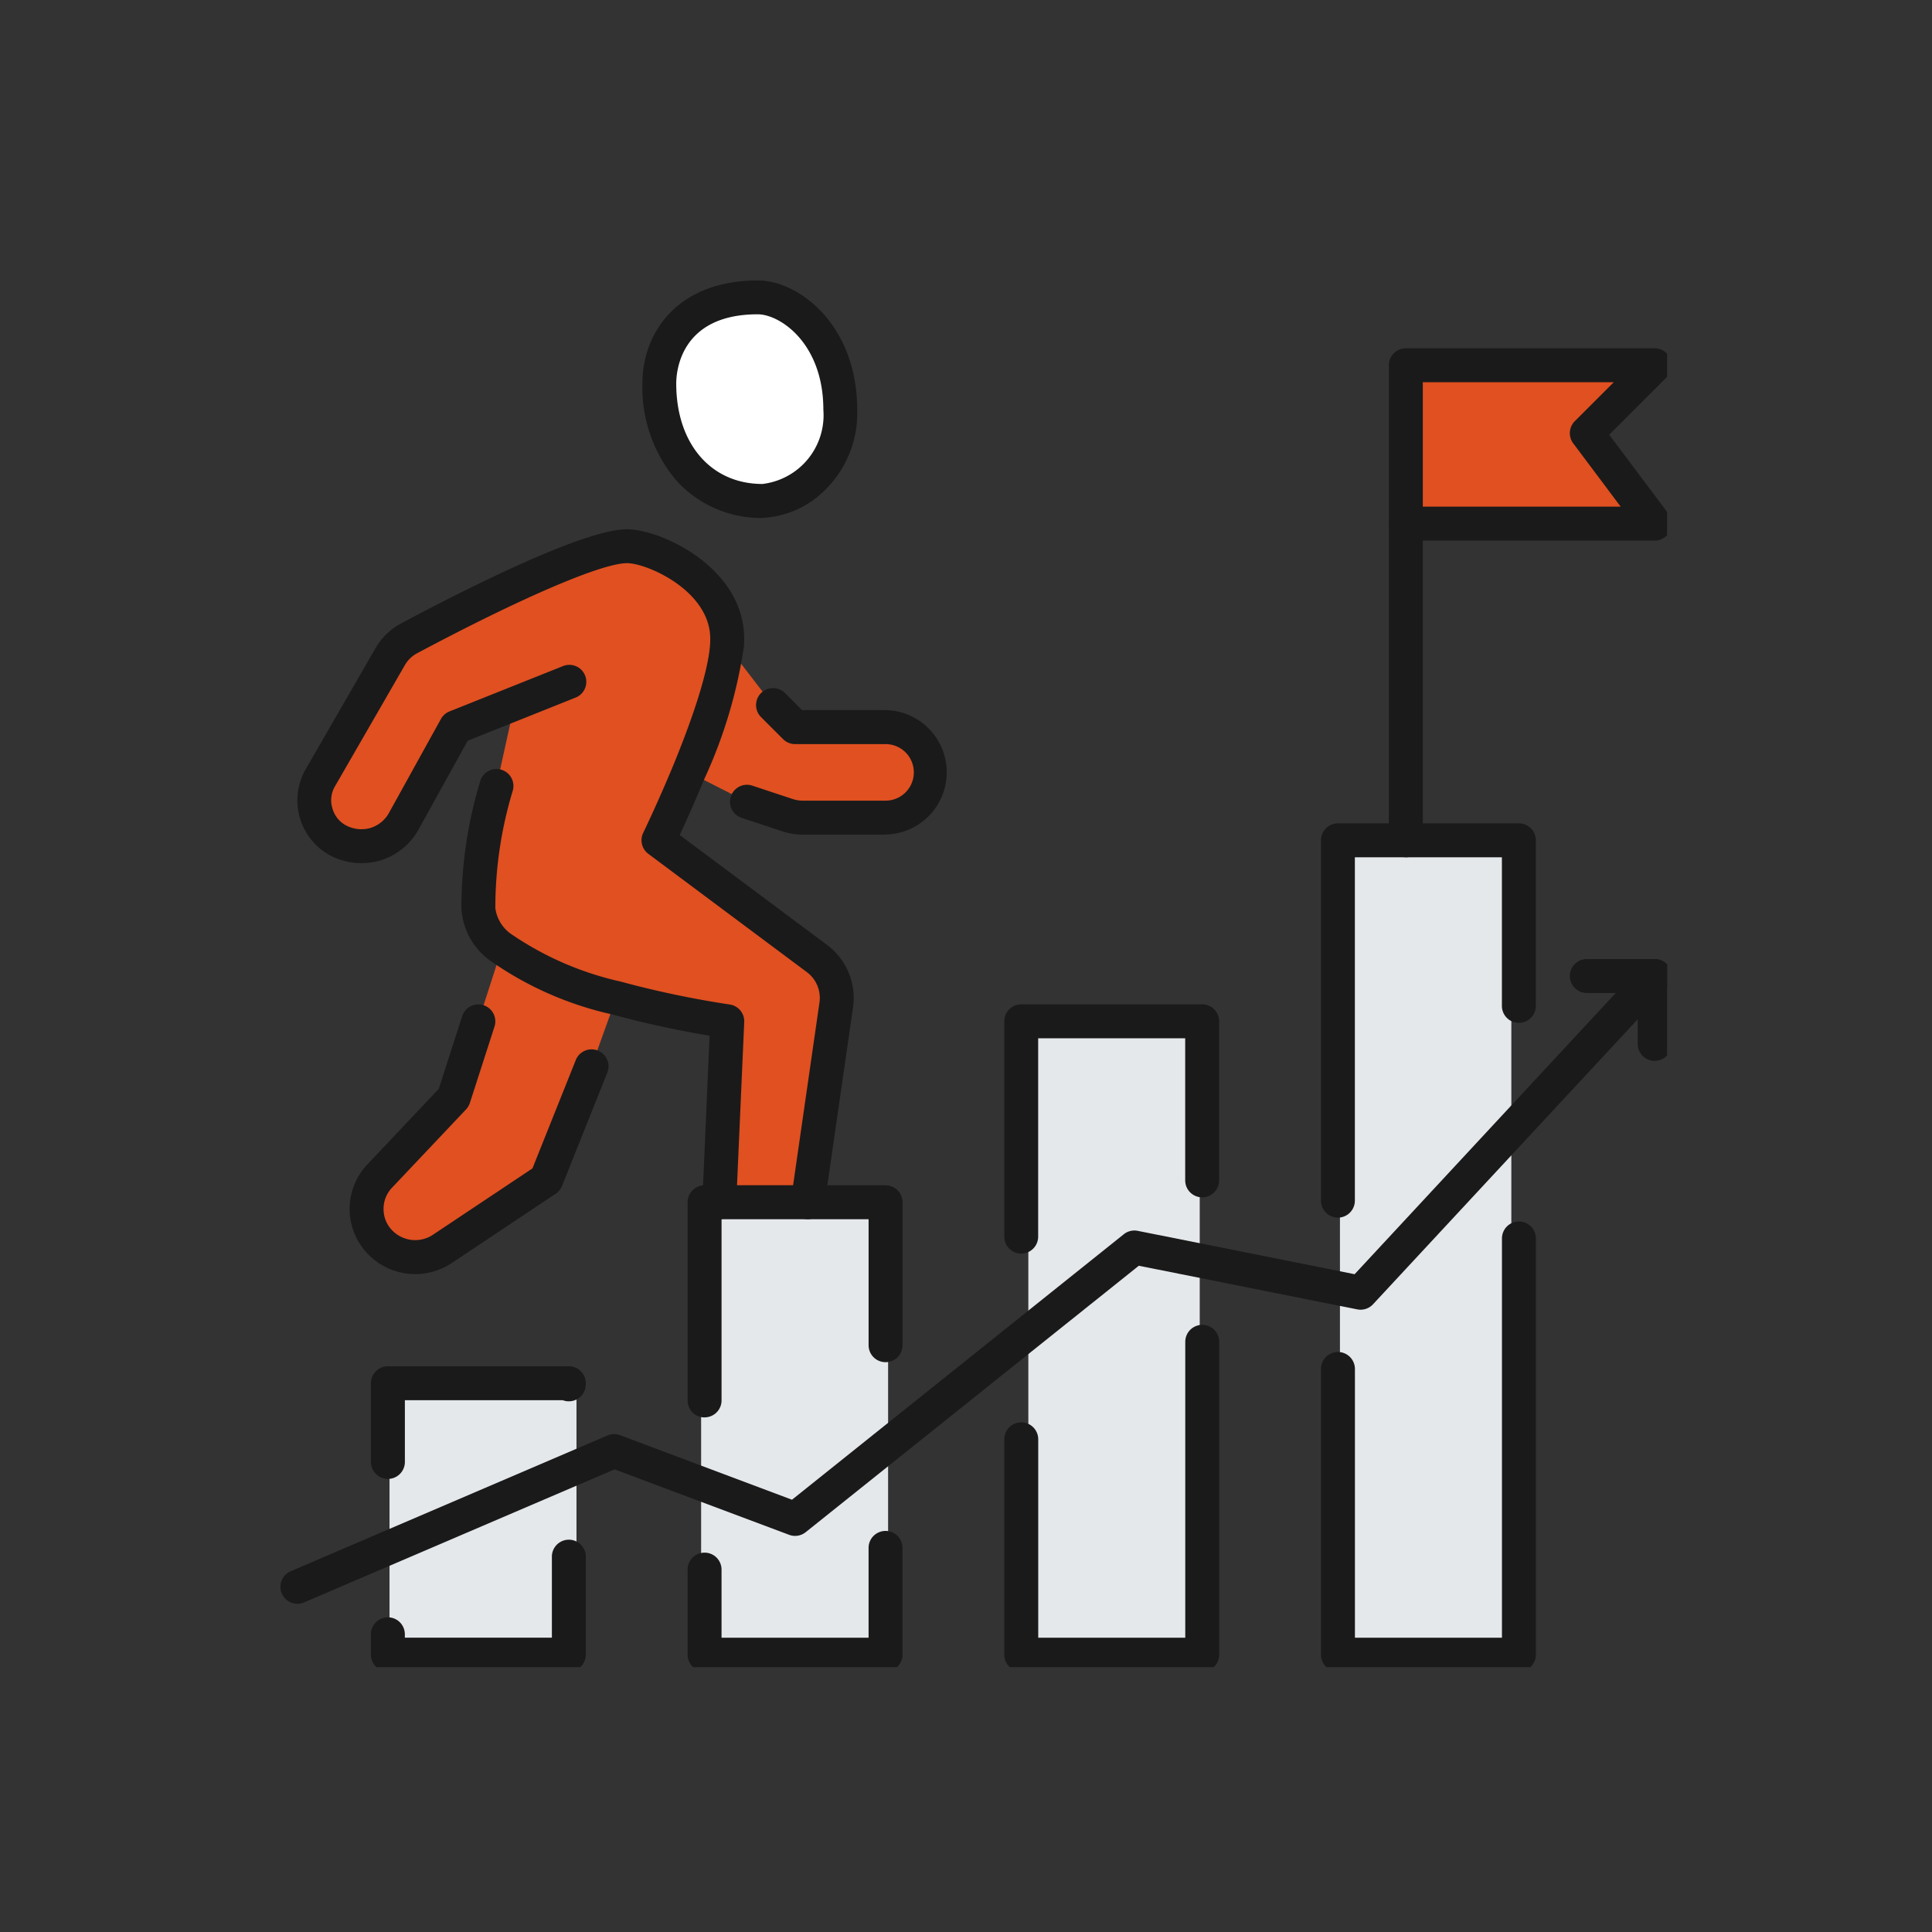 <?xml version="1.0" encoding="utf-8"?>
<svg xmlns="http://www.w3.org/2000/svg" xmlns:xlink="http://www.w3.org/1999/xlink" width="124" height="124" viewBox="0 0 124 124">
  <rect x="0" y="0" width="124" height="124" fill="#333333" stroke="none"/>
  <defs>
    <clipPath id="clip-path">
      <rect id="Rectangle_4" data-name="Rectangle 4" width="124" height="124" transform="translate(393 1577.339)" fill="#fff"/>
    </clipPath>
    <clipPath id="clip-path-2">
      <rect id="Rectangle_29" data-name="Rectangle 29" width="89" height="89" fill="none"/>
    </clipPath>
  </defs>
  <g id="ic-employee-productivity" transform="translate(-393 -1577.339)" clip-path="url(#clip-path)">
    <g id="Group_329" data-name="Group 329" transform="translate(411 1595.339)">
      <rect id="Rectangle_25" data-name="Rectangle 25" width="12" height="17" transform="translate(7 71)" fill="#e5e8eb"/>
      <rect id="Rectangle_26" data-name="Rectangle 26" width="12" height="29" transform="translate(27 59)" fill="#e5e8eb"/>
      <rect id="Rectangle_27" data-name="Rectangle 27" width="11" height="40" transform="translate(48.001 48)" fill="#e5e8eb"/>
      <rect id="Rectangle_28" data-name="Rectangle 28" width="11" height="52" transform="translate(68.001 36)" fill="#e5e8eb"/>
      <g id="Group_328" data-name="Group 328">
        <g id="Group_327" data-name="Group 327" clip-path="url(#clip-path-2)">
          <path id="Path_364" data-name="Path 364" d="M46.486,239.354l-1.583,4.4L42,251.012l-6.664,4.443a3.146,3.146,0,0,1-3.862-.29,3.07,3.07,0,0,1-.174-4.37l4.762-5.038,1.583-4.907,1.51-4.689c1.7,1.379,4.588,2.439,7.332,3.194" transform="translate(-24.94 -193.301)" fill="#e05021"/>
          <path id="Path_365" data-name="Path 365" d="M23.989,119.8a3.428,3.428,0,0,1-1.51-2.57,26.888,26.888,0,0,1,1.161-7.84l1.147-5.2-.029-.073-3.731,1.5L17.7,111.625a3.127,3.127,0,0,1-1.873,1.51,3.2,3.2,0,0,1-2.4-.276,2.93,2.93,0,0,1-1.1-3.993l4.472-7.753a3.08,3.08,0,0,1,1.234-1.205C20.707,98.486,29.317,94,32.017,94c1.655,0,6.432,2.047,6.432,5.938,0,.131,0,.276-.015.421-.145,2.134-1.35,5.459-2.453,8.145-1.016,2.454-1.945,4.37-1.945,4.37l10.177,7.593a3.146,3.146,0,0,1,1.234,2.962L43.618,136.1H37.941l.508-11.615a63.006,63.006,0,0,1-7.128-1.5c-2.744-.755-5.633-1.815-7.332-3.194" transform="translate(-9.775 -76.941)" fill="#e05021"/>
          <path id="Path_366" data-name="Path 366" d="M149.8,132.873l1.423,1.423h5.807a2.9,2.9,0,1,1,0,5.807h-5.3a3.267,3.267,0,0,1-.987-.16l-2.628-.871-3.717-1.887c1.1-2.686,2.308-6.011,2.454-8.145Z" transform="translate(-118.195 -105.622)" fill="#e05021"/>
          <path id="Path_367" data-name="Path 367" d="M145.616,13.216a5.534,5.534,0,0,1-4.994,5.851c-3.949,0-6.62-3.165-6.62-7.535C134,8.976,135.714,6,140.317,6c2.091,0,5.3,2.367,5.3,7.216" transform="translate(-109.682 -4.911)" fill="#fff"/>
          <path id="Path_368" data-name="Path 368" d="M413.972,30l-4.356,4.356,4.356,5.807H398V30Z" transform="translate(-325.772 -24.556)" fill="#e05021"/>
          <path id="Path_369" data-name="Path 369" d="M33.09,391.23A1.089,1.089,0,0,1,32,390.141v-5.052A1.089,1.089,0,0,1,33.09,384H44.7a1.089,1.089,0,0,1,1.089,1.089v.073a1.089,1.089,0,0,1-1.481,1.016H34.179v3.964a1.089,1.089,0,0,1-1.089,1.089" transform="translate(-26.193 -314.311)" fill="#1a1a1a"/>
          <path id="Path_370" data-name="Path 370" d="M44.706,453.824H33.091A1.089,1.089,0,0,1,32,452.735v-1.307a1.089,1.089,0,0,1,2.178,0v.218h9.437v-5.2a1.089,1.089,0,1,1,2.178,0v6.287a1.089,1.089,0,0,1-1.089,1.089" transform="translate(-26.194 -364.536)" fill="#1a1a1a"/>
          <path id="Path_371" data-name="Path 371" d="M186.564,331.354a1.089,1.089,0,0,1-1.089-1.089v-8.087H181.57a1.089,1.089,0,0,1,0-2.178h4.994a1.089,1.089,0,0,1,1.089,1.089v9.176a1.089,1.089,0,0,1-1.089,1.089" transform="translate(-147.727 -261.926)" fill="#1a1a1a"/>
          <path id="Path_372" data-name="Path 372" d="M145.09,334.9A1.089,1.089,0,0,1,144,333.807V321.089A1.089,1.089,0,0,1,145.09,320h.944a1.089,1.089,0,0,1,.145,2.168v11.639a1.089,1.089,0,0,1-1.089,1.089" transform="translate(-117.868 -261.926)" fill="#1a1a1a"/>
          <path id="Path_373" data-name="Path 373" d="M156.7,451.27H145.09A1.089,1.089,0,0,1,144,450.182v-5.459a1.089,1.089,0,1,1,2.178,0v4.37h9.437v-5.764a1.089,1.089,0,0,1,2.178,0v6.853a1.089,1.089,0,0,1-1.089,1.089" transform="translate(-117.868 -361.982)" fill="#1a1a1a"/>
          <path id="Path_374" data-name="Path 374" d="M257.09,272A1.089,1.089,0,0,1,256,270.91V257.089A1.089,1.089,0,0,1,257.09,256H268.7a1.089,1.089,0,0,1,1.089,1.089V267.3a1.089,1.089,0,1,1-2.178,0v-9.118h-9.437V270.91A1.089,1.089,0,0,1,257.09,272" transform="translate(-209.542 -209.541)" fill="#1a1a1a"/>
          <path id="Path_375" data-name="Path 375" d="M268.7,391.617H257.09A1.089,1.089,0,0,1,256,390.528V376.706a1.089,1.089,0,1,1,2.178,0v12.733h9.437v-18.99a1.089,1.089,0,0,1,2.178,0v20.079a1.089,1.089,0,0,1-1.089,1.089" transform="translate(-209.542 -302.328)" fill="#1a1a1a"/>
          <path id="Path_376" data-name="Path 376" d="M380.7,361.692H369.09A1.089,1.089,0,0,1,368,360.6V342.266a1.089,1.089,0,1,1,2.178,0v17.248h9.437V333.889a1.089,1.089,0,0,1,2.178,0V360.6a1.089,1.089,0,0,1-1.089,1.089" transform="translate(-301.216 -272.403)" fill="#1a1a1a"/>
          <path id="Path_377" data-name="Path 377" d="M369.09,217.306A1.089,1.089,0,0,1,368,216.217V193.089A1.089,1.089,0,0,1,369.09,192H380.7a1.089,1.089,0,0,1,1.089,1.089v10.628a1.089,1.089,0,1,1-2.178,0v-9.539h-9.437v22.039a1.089,1.089,0,0,1-1.089,1.089" transform="translate(-301.216 -157.156)" fill="#1a1a1a"/>
          <path id="Path_378" data-name="Path 378" d="M409.06,36.341H393.09A1.089,1.089,0,0,1,392,35.252V25.089A1.089,1.089,0,0,1,393.09,24h15.97a1.089,1.089,0,0,1,.77,1.859l-3.688,3.688,3.789,5.052a1.089,1.089,0,0,1-.871,1.742m-14.881-2.178h12.7L403.834,30.1a1.089,1.089,0,0,1,.1-1.423l2.5-2.5H394.179Z" transform="translate(-320.86 -19.644)" fill="#1a1a1a"/>
          <path id="Path_379" data-name="Path 379" d="M393.09,102.5A1.089,1.089,0,0,1,392,101.415V81.089a1.089,1.089,0,1,1,2.178,0v20.326a1.089,1.089,0,0,1-1.089,1.089" transform="translate(-320.86 -65.482)" fill="#1a1a1a"/>
          <path id="Path_380" data-name="Path 380" d="M1.089,281.378a1.089,1.089,0,0,1-.429-2.09l20.326-8.711a1.089,1.089,0,0,1,.811-.019L32.832,274.7,54.127,257.66a1.09,1.09,0,0,1,.894-.218l13.921,2.784,9.749-10.5,8.711-9.379a1.089,1.089,0,0,1,1.6,1.482l-8.711,9.379L70.124,262.155a1.088,1.088,0,0,1-1.012.327l-14.021-2.8L33.71,276.783a1.088,1.088,0,0,1-1.062.169l-11.206-4.2L1.518,281.289a1.086,1.086,0,0,1-.428.088" transform="translate(0 -196.444)" fill="#1a1a1a"/>
          <path id="Path_381" data-name="Path 381" d="M461.445,246.533a1.089,1.089,0,0,1-1.089-1.089v-3.267H457.09a1.089,1.089,0,1,1,0-2.178h4.356a1.089,1.089,0,0,1,1.089,1.089v4.356a1.089,1.089,0,0,1-1.089,1.089" transform="translate(-373.245 -196.445)" fill="#1a1a1a"/>
          <path id="Path_382" data-name="Path 382" d="M168.883,153.568h-5.3a4.346,4.346,0,0,1-1.318-.211l-2.64-.875a1.089,1.089,0,0,1,.685-2.067l2.628.871a2.152,2.152,0,0,0,.645.1h5.3a1.815,1.815,0,0,0,0-3.63h-5.807a1.088,1.088,0,0,1-.77-.319l-1.423-1.423a1.089,1.089,0,0,1,1.54-1.54l1.1,1.1h5.356a3.993,3.993,0,0,1,0,7.985" transform="translate(-130.046 -117.998)" fill="#1a1a1a"/>
          <path id="Path_383" data-name="Path 383" d="M38.714,132.281H33.038a1.089,1.089,0,0,1-1.088-1.137l.465-10.641a64.264,64.264,0,0,1-6.288-1.372,21.879,21.879,0,0,1-7.729-3.4,4.43,4.43,0,0,1-1.912-3.415,28.135,28.135,0,0,1,1.212-8.168,1.089,1.089,0,0,1,2.077.656,25.858,25.858,0,0,0-1.111,7.512,2.423,2.423,0,0,0,1.108,1.725,20.23,20.23,0,0,0,6.934,2.989A62.371,62.371,0,0,0,33.7,118.5a1.089,1.089,0,0,1,.938,1.126L34.175,130.1h3.6l1.694-11.741a2.063,2.063,0,0,0-.81-1.935l-10.175-7.592a1.089,1.089,0,0,1-.329-1.348c.009-.019.928-1.919,1.92-4.312,1.825-4.442,2.3-6.695,2.373-7.8,0-.012,0-.023,0-.035.009-.091.009-.2.009-.313,0-3.076-4.055-4.849-5.343-4.849-1.614,0-6.775,2.215-13.469,5.781a2,2,0,0,0-.8.784L8.37,104.5a1.744,1.744,0,0,0-.174,1.37l.007.024a1.77,1.77,0,0,0,.855,1.1,2.114,2.114,0,0,0,1.573.181,2.039,2.039,0,0,0,1.214-.986l3.327-6.014a1.088,1.088,0,0,1,.548-.484l7.261-2.9a1.089,1.089,0,1,1,.807,2.022l-6.9,2.759-3.137,5.671a4.2,4.2,0,0,1-2.521,2.028l-.018.005A4.307,4.307,0,0,1,8,108.9a4.018,4.018,0,0,1-1.516-5.485l4.473-7.755a4.165,4.165,0,0,1,1.669-1.624C16.854,91.782,24.365,88,27.114,88c2.182,0,7.521,2.462,7.521,7.027,0,.143,0,.319-.018.511a31.164,31.164,0,0,1-2.531,8.468c-.629,1.519-1.22,2.823-1.588,3.616l9.464,7.061a4.244,4.244,0,0,1,1.661,3.987l-1.83,12.678a1.089,1.089,0,0,1-1.078.933" transform="translate(-4.872 -72.03)" fill="#1a1a1a"/>
          <path id="Path_384" data-name="Path 384" d="M28.673,273.311a4.2,4.2,0,0,1-2.846-1.108,4.159,4.159,0,0,1-.227-5.922l4.59-4.856,1.507-4.673a1.089,1.089,0,0,1,2.073.668l-1.583,4.907a1.091,1.091,0,0,1-.245.414l-4.762,5.038a1.959,1.959,0,0,0-.531,1.435,1.938,1.938,0,0,0,.644,1.379,2.053,2.053,0,0,0,2.53.19l6.38-4.253,2.778-6.945a1.089,1.089,0,1,1,2.022.809l-2.9,7.259a1.089,1.089,0,0,1-.407.5L31.03,272.6a4.261,4.261,0,0,1-2.357.713" transform="translate(-20.03 -209.538)" fill="#1a1a1a"/>
          <path id="Path_385" data-name="Path 385" d="M135.711,15.244a7.307,7.307,0,0,1-5.613-2.5A9.283,9.283,0,0,1,128,6.62c0-3.3,2.289-6.62,7.4-6.62,2.678,0,6.388,2.886,6.388,8.3a6.919,6.919,0,0,1-2.183,5.266,6.087,6.087,0,0,1-3.9,1.674m-.305-13.067c-4.975,0-5.227,3.7-5.227,4.443,0,3.856,2.223,6.446,5.532,6.446A4.443,4.443,0,0,0,139.616,8.3c0-4.277-2.788-6.127-4.21-6.127" transform="translate(-104.771)" fill="#1a1a1a"/>
        </g>
      </g>
    </g>
  </g>
</svg>
